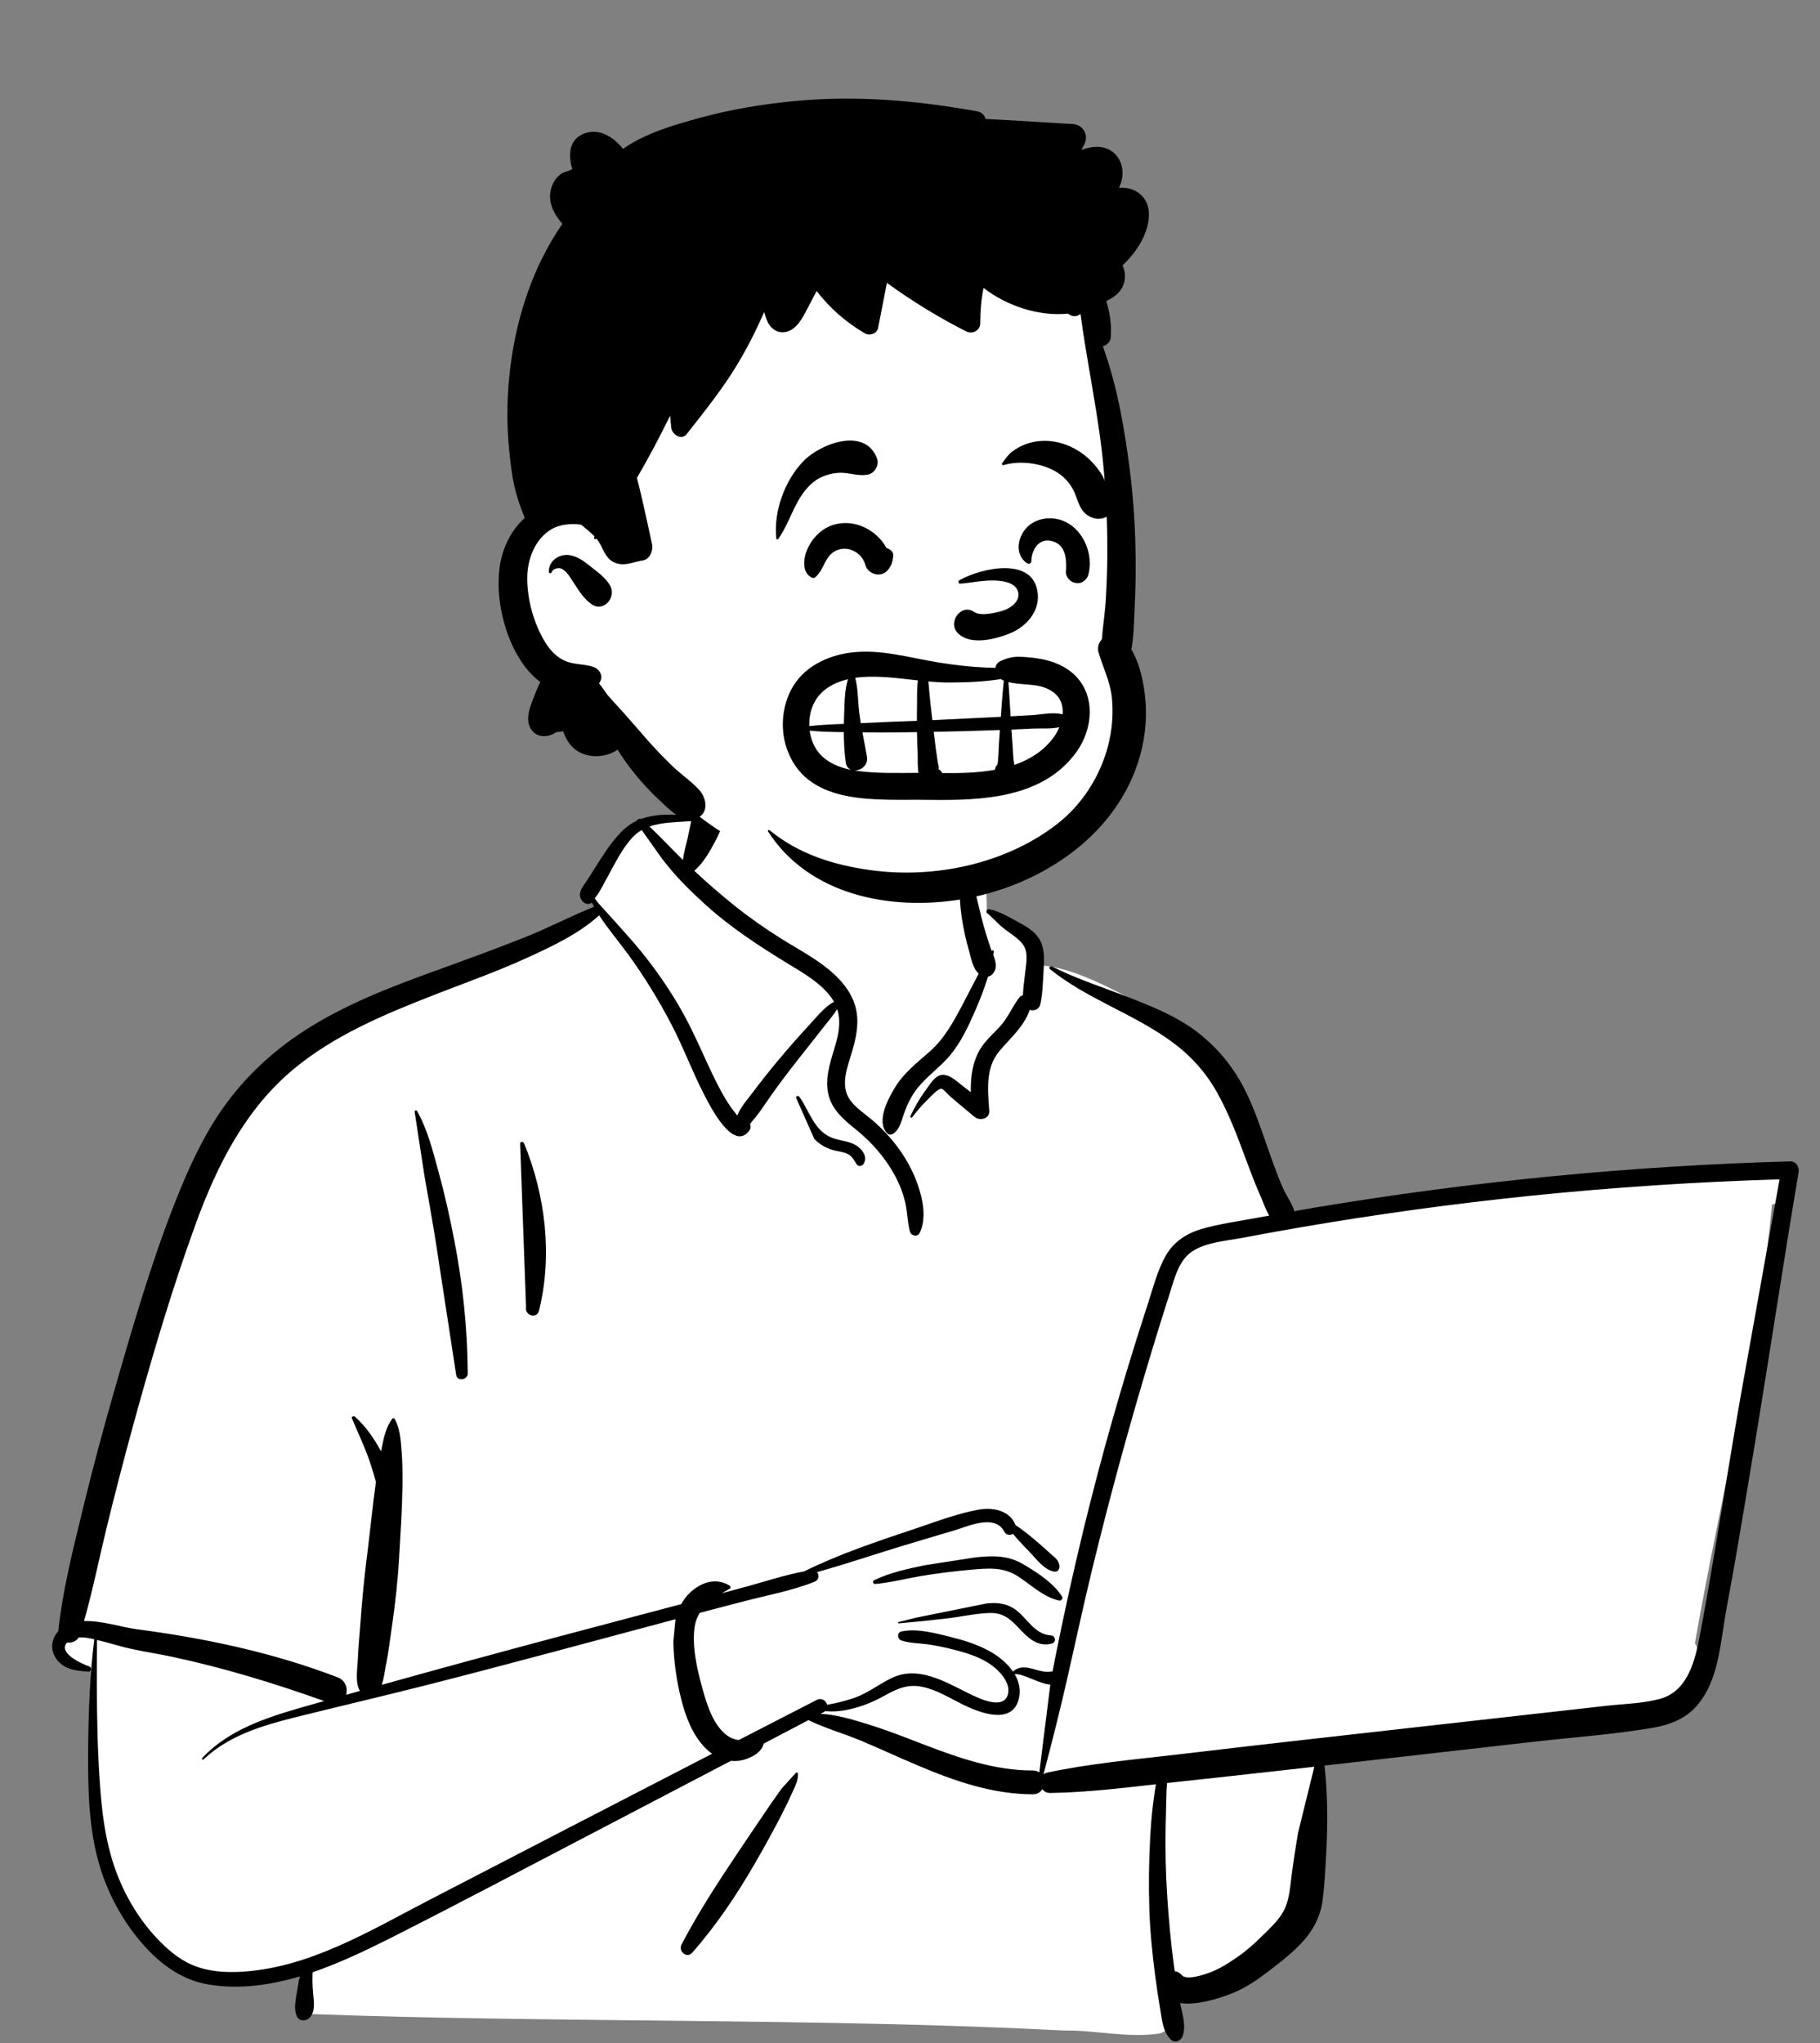 <svg width="49" height="55" viewBox="0 0 49 55" fill="none" xmlns="http://www.w3.org/2000/svg">
<rect x="0" y="0" width="49" height="55" fill="#808080" stroke="none"/>
<path fill-rule="evenodd" clip-rule="evenodd" d="M47.277 31.467C46.607 31.533 45.936 31.599 45.266 31.665C42.055 31.91 38.846 32.423 35.66 32.73C35.58 32.601 35.425 32.622 35.331 32.712C35.013 32.684 34.656 32.441 34.368 32.694C34.359 32.693 34.35 32.691 34.34 32.69C33.828 31.706 33.473 30.655 33.129 29.604C32.909 28.957 32.614 28.332 32.068 27.898C31.137 27.251 29.002 25.939 27.908 25.994C27.89 25.798 27.798 25.596 27.648 25.465C27.979 24.902 26.658 24.534 26.564 24.599C26.624 22.717 25.739 21.082 23.787 20.707C22.038 20.342 19.551 20.281 18.61 22.109C18.507 22.098 17.45 22.092 17.348 22.104C17.189 21.902 15.443 23.811 16.158 24.476C9.76 27.307 6.123 26.969 4.352 34.928C4.112 35.676 4.095 36.494 3.842 37.225C2.943 39.326 2.213 41.563 2.032 43.849C1.593 43.962 1.543 44.735 2.051 44.847C2.245 44.89 2.407 44.948 2.548 45.059C2.438 46.932 2.891 51.212 3.176 51.198C3.758 53.051 6.353 53.574 8.191 52.923C7.874 53.519 8.191 53.894 8.191 54.212C14.802 54.462 22.032 54.318 28.641 54.661C29.487 54.649 30.376 54.869 31.21 54.743C31.719 54.621 31.719 53.821 31.203 53.722L33.458 53.232C33.407 53.213 34.387 52.561 35.127 51.343C35.816 49.981 35.347 48.336 35.66 46.854C38.098 46.654 40.577 46.569 42.989 46.156C43.318 47.14 44.742 45.963 45.194 45.489C45.194 45.489 45.193 45.488 45.193 45.487C45.412 45.427 45.587 45.222 45.593 44.979C45.747 44.759 45.779 44.45 45.632 44.238C46.307 40.341 47.336 36.362 47.708 32.429C47.839 32.4 47.963 32.342 48.068 32.254L48.06 32.245C48.237 32.047 48.272 31.704 47.975 31.536C47.736 31.399 47.537 31.442 47.277 31.467Z" fill="white"/>
<path fill-rule="evenodd" clip-rule="evenodd" d="M18.732 21.685C18.931 21.184 19.604 21.378 19.529 21.905C19.484 22.22 19.312 22.553 19.157 22.829C19.031 23.054 18.887 23.273 18.692 23.442C19.039 23.766 19.4 24.078 19.769 24.375C20.173 24.699 20.597 24.997 21.036 25.271C21.42 25.512 21.822 25.725 22.185 25.999C22.522 26.254 22.829 26.561 22.985 26.961C23.151 27.388 23.079 27.828 22.956 28.254L22.942 28.303C22.817 28.725 22.601 29.234 22.901 29.632C23.054 29.834 23.276 29.978 23.469 30.14C23.639 30.283 23.799 30.44 23.947 30.608C24.267 30.974 24.527 31.387 24.692 31.846L24.707 31.888C24.848 32.295 24.951 32.793 24.76 33.192C24.706 33.307 24.529 33.269 24.499 33.158C24.43 32.905 24.433 32.641 24.375 32.385C24.315 32.119 24.214 31.866 24.083 31.627C23.829 31.164 23.485 30.769 23.079 30.435L22.957 30.336C22.64 30.076 22.349 29.8 22.285 29.369C22.216 28.908 22.401 28.47 22.519 28.033C22.602 27.73 22.629 27.438 22.54 27.164C22.43 27.342 22.282 27.511 22.164 27.662C21.929 27.963 21.692 28.261 21.456 28.561C21.214 28.868 20.978 29.18 20.753 29.499C20.652 29.643 20.553 29.787 20.453 29.931C20.379 30.039 20.275 30.147 20.194 30.258C20.213 30.317 20.212 30.385 20.176 30.433C19.745 31.016 19.131 29.8 18.971 29.493C18.645 28.867 18.403 28.202 18.076 27.576C17.737 26.928 17.352 26.297 16.922 25.705C16.662 25.347 16.37 25.01 16.132 24.641C15.572 25.149 14.835 25.49 14.157 25.799C13.413 26.138 12.64 26.416 11.877 26.71L11.651 26.798C10.336 27.311 8.99 27.875 7.897 28.787C6.613 29.858 5.853 31.352 5.287 32.898C4.636 34.678 4.097 36.507 3.595 38.334C3.338 39.269 3.095 40.208 2.865 41.15C2.663 41.98 2.496 42.818 2.262 43.64C2.736 43.623 3.277 43.806 3.682 43.859C5.527 44.101 7.347 44.486 9.089 45.153C9.304 45.235 9.367 45.45 9.32 45.625C9.444 45.59 9.568 45.554 9.692 45.519C9.556 45.311 9.621 44.938 9.632 44.707L9.632 44.691C9.643 44.384 9.677 44.076 9.698 43.768C9.739 43.183 9.793 42.601 9.864 42.019L9.883 41.873C9.963 41.24 10.023 40.603 10.111 39.97L10.122 39.898C10.08 39.736 10.03 39.576 9.979 39.417C9.841 38.993 9.646 38.594 9.476 38.184C9.456 38.136 9.525 38.108 9.557 38.137C9.846 38.397 10.075 38.726 10.259 39.071C10.262 39.054 10.265 39.038 10.268 39.022L10.289 38.918C10.341 38.666 10.404 38.4 10.559 38.196C10.575 38.174 10.608 38.169 10.623 38.196C10.771 38.447 10.788 38.764 10.811 39.049C10.837 39.372 10.84 39.699 10.835 40.022C10.826 40.654 10.782 41.288 10.746 41.92C10.711 42.54 10.643 43.153 10.555 43.767L10.538 43.882C10.495 44.174 10.46 44.47 10.403 44.761L10.387 44.84C10.357 44.984 10.338 45.187 10.277 45.356C11.833 44.921 13.392 44.497 14.953 44.081C16.081 43.779 17.21 43.483 18.339 43.184C18.399 43.077 18.473 42.976 18.566 42.886C18.871 42.591 19.275 42.459 19.646 42.687C19.676 42.705 19.678 42.752 19.646 42.77C19.575 42.809 19.503 42.849 19.434 42.891L20.112 42.707C20.618 42.569 21.131 42.398 21.65 42.302C22.605 41.83 23.632 41.489 24.639 41.152L24.757 41.112C25.273 40.936 25.805 40.739 26.338 40.642C26.727 40.57 27.185 40.656 27.342 41.056C27.54 41.187 27.727 41.34 27.907 41.492C28.037 41.601 28.162 41.717 28.289 41.83L28.312 41.851C28.416 41.941 28.498 42.001 28.524 42.144C28.537 42.218 28.49 42.319 28.399 42.309C28.119 42.279 27.892 41.955 27.703 41.761C27.556 41.612 27.409 41.457 27.275 41.293C27.197 41.335 27.09 41.328 27.041 41.234C26.784 40.747 26.079 41.084 25.69 41.2L25.131 41.365C24.852 41.448 24.573 41.531 24.295 41.616C23.529 41.848 22.768 42.108 21.995 42.322C22.064 42.398 22.055 42.533 21.924 42.584C21.319 42.822 20.656 42.945 20.028 43.107C19.631 43.21 19.235 43.314 18.839 43.418C18.771 43.528 18.722 43.653 18.701 43.798C18.626 44.331 18.771 44.946 18.913 45.461L18.935 45.538C19.052 45.953 19.223 46.461 19.581 46.723C19.668 46.787 19.779 46.831 19.891 46.841C20.591 46.481 21.291 46.12 21.991 45.761C22.121 45.694 22.241 45.784 22.27 45.892C22.517 45.851 22.763 45.787 22.988 45.711C23.364 45.583 23.659 45.339 24.012 45.17C24.696 44.843 25.395 45.244 26.007 45.55L26.148 45.619C26.422 45.752 26.994 46.008 27.125 45.644C27.253 45.291 26.85 44.914 26.59 44.755C26.28 44.566 25.919 44.465 25.568 44.381C25.368 44.332 25.165 44.293 24.962 44.264C24.73 44.232 24.492 44.237 24.269 44.162C24.158 44.125 24.141 43.949 24.269 43.92C24.612 43.842 25.021 43.927 25.378 44.014L25.565 44.06C25.925 44.148 26.289 44.259 26.617 44.436C26.856 44.564 27.108 44.759 27.272 44.998C27.415 44.865 27.593 44.869 27.778 44.919L27.878 44.947C28.044 44.992 28.179 45.024 28.34 44.992C28.362 44.875 28.384 44.757 28.407 44.639C28.638 43.483 28.89 42.332 29.169 41.186C29.649 39.211 30.205 37.257 30.832 35.322L30.895 35.129C31.039 34.687 31.156 34.205 31.389 33.798C31.609 33.414 31.962 33.193 32.382 33.075C32.858 32.942 33.358 32.873 33.844 32.783C33.952 32.763 34.061 32.744 34.169 32.724C34.078 32.559 34.009 32.371 33.948 32.227L33.937 32.202C33.804 31.9 33.686 31.592 33.571 31.283L33.485 31.051C33.278 30.492 33.063 29.941 32.772 29.418C32.465 28.867 32.058 28.417 31.551 28.045C30.516 27.285 29.269 26.898 28.265 26.086C28.224 26.052 28.277 25.995 28.319 26.017C28.996 26.357 29.728 26.589 30.433 26.866L30.572 26.921C31.129 27.142 31.694 27.382 32.176 27.74C32.714 28.139 33.138 28.634 33.456 29.223C33.769 29.804 33.97 30.454 34.191 31.074L34.25 31.239C34.34 31.487 34.432 31.734 34.537 31.975C34.621 32.166 34.778 32.385 34.849 32.604C35.044 32.57 35.238 32.536 35.433 32.503C39.652 31.799 43.918 31.385 48.194 31.264C48.361 31.259 48.448 31.419 48.423 31.564C48.013 33.992 47.648 36.427 47.248 38.856C47.073 39.917 46.895 40.976 46.713 42.035C46.621 42.571 46.514 43.106 46.426 43.643C46.356 44.077 46.304 44.514 46.183 44.938C46.075 45.318 45.908 45.684 45.634 45.974C45.338 46.287 44.926 46.438 44.511 46.51C43.457 46.691 42.377 46.765 41.315 46.886L35.66 47.529C35.742 48.281 35.749 49.021 35.711 49.781L35.689 50.196C35.671 50.529 35.65 50.864 35.602 51.194C35.542 51.608 35.353 51.959 35.074 52.269C34.817 52.553 34.506 52.796 34.203 53.028C33.889 53.269 33.564 53.502 33.194 53.651L33.146 53.67C32.822 53.797 32.214 53.993 31.771 53.922C31.828 54.212 31.941 54.524 31.841 54.812C31.795 54.945 31.621 55.012 31.514 54.898C31.302 54.673 31.286 54.376 31.235 54.082C31.183 53.777 31.138 53.47 31.098 53.163C31.021 52.569 30.961 51.969 30.943 51.37C30.924 50.755 30.931 50.138 30.964 49.524C30.981 49.208 31.002 48.893 31.042 48.579C31.059 48.445 31.077 48.311 31.097 48.178C31.104 48.129 31.112 48.081 31.121 48.032L30.613 48.09C29.835 48.177 29.056 48.255 28.273 48.267C28.18 48.269 28.109 48.227 28.062 48.165C28.012 48.246 27.926 48.304 27.802 48.303C26.707 48.299 25.688 47.941 24.692 47.519C24.191 47.307 23.697 47.076 23.194 46.865C22.725 46.669 22.224 46.528 21.766 46.306L20.563 46.937C20.554 46.968 20.543 46.998 20.531 47.022C20.453 47.182 20.298 47.269 20.14 47.334C19.989 47.397 19.832 47.417 19.68 47.401C18.767 47.879 17.855 48.357 16.942 48.833L16.029 49.31C14.209 50.257 12.397 51.221 10.566 52.146L10.431 52.214C9.799 52.531 9.119 52.853 8.418 53.093C8.405 53.271 8.413 53.443 8.428 53.632L8.431 53.672C8.452 53.895 8.497 54.173 8.319 54.332C8.226 54.414 8.061 54.414 7.998 54.29C7.883 54.065 7.986 53.71 8.022 53.466C8.035 53.379 8.051 53.29 8.074 53.203C7.269 53.443 6.44 53.559 5.622 53.424C4.824 53.293 4.207 52.791 3.709 52.176C3.184 51.528 2.811 50.772 2.61 49.962C2.382 49.04 2.367 48.088 2.373 47.144C2.379 46.138 2.416 45.128 2.538 44.129C2.404 44.098 2.255 44.07 2.12 44.08C2.053 44.187 1.923 44.232 1.806 44.218C1.55 44.5 2.198 44.788 2.405 44.861C2.477 44.886 2.47 45.002 2.387 44.999L2.334 44.996C2.014 44.979 1.684 44.925 1.495 44.627C1.345 44.389 1.39 44.106 1.57 43.912C1.688 42.788 1.972 41.695 2.236 40.599C2.496 39.524 2.784 38.456 3.09 37.393L3.227 36.917C3.708 35.25 4.211 33.57 4.874 31.969C5.206 31.17 5.587 30.386 6.105 29.689C6.587 29.039 7.157 28.483 7.812 28.009C9.032 27.123 10.464 26.589 11.871 26.079L11.934 26.056C12.663 25.793 13.391 25.526 14.111 25.24C14.749 24.987 15.36 24.666 15.994 24.41C15.974 24.372 15.954 24.334 15.934 24.296L15.923 24.306C15.921 24.308 15.919 24.309 15.917 24.311C15.853 24.355 15.759 24.333 15.706 24.283C15.558 24.143 15.608 23.988 15.707 23.842L15.72 23.824C15.841 23.654 15.949 23.474 16.061 23.298L16.131 23.188C16.319 22.894 16.517 22.598 16.767 22.355C16.883 22.242 17.01 22.158 17.144 22.095C17.133 22.071 17.234 22.021 17.262 22.046C17.688 21.89 18.179 21.923 18.643 21.966M35.386 47.561L34.794 47.628C34.142 47.702 33.49 47.774 32.838 47.845L31.421 47.999C31.417 48.08 31.408 48.159 31.406 48.22C31.397 48.534 31.39 48.849 31.383 49.164C31.37 49.794 31.384 50.425 31.426 51.055C31.466 51.665 31.519 52.275 31.602 52.881L31.618 53.002L31.628 53.066C31.695 53.072 31.761 53.104 31.816 53.169C31.936 53.313 32.37 53.173 32.539 53.113C32.818 53.014 33.08 52.846 33.322 52.678C33.559 52.514 33.772 52.323 33.976 52.121L34.144 51.956C34.31 51.79 34.477 51.614 34.579 51.406C34.717 51.123 34.735 50.777 34.776 50.469C34.826 50.091 34.885 49.713 34.948 49.336M18.186 43.59L18.125 43.606C15.893 44.2 13.663 44.81 11.424 45.378C10.316 45.658 9.202 45.919 8.093 46.194L7.913 46.239C7.038 46.46 6.152 46.727 5.482 47.362C5.457 47.385 5.421 47.349 5.445 47.325C6.167 46.555 7.194 46.23 8.181 45.947C8.363 45.895 8.546 45.844 8.728 45.792C7.387 45.314 6.024 44.897 4.63 44.6C4.271 44.524 3.907 44.468 3.549 44.391C3.298 44.338 3.054 44.26 2.807 44.196L2.612 44.147L2.609 44.763C2.606 45.635 2.608 46.506 2.652 47.378L2.66 47.539C2.712 48.509 2.793 49.5 3.138 50.414C3.417 51.158 3.863 51.858 4.446 52.4C4.741 52.674 5.058 52.887 5.45 52.992C5.814 53.09 6.195 53.101 6.57 53.075C8.364 52.95 9.962 51.975 11.521 51.167C14.071 49.846 16.622 48.526 19.174 47.21C19.105 47.163 19.04 47.109 18.981 47.048C18.639 46.694 18.458 46.21 18.34 45.741C18.213 45.242 18.138 44.707 18.129 44.192M21.434 47.72C21.457 47.708 21.483 47.723 21.484 47.749C21.492 47.944 21.384 48.136 21.304 48.312L21.295 48.331C21.198 48.548 21.09 48.763 20.98 48.974C20.758 49.397 20.528 49.814 20.288 50.226C19.805 51.055 19.269 51.848 18.635 52.57C18.491 52.733 18.256 52.524 18.348 52.348C18.791 51.502 19.308 50.704 19.839 49.912C20.106 49.516 20.372 49.119 20.641 48.724C20.753 48.56 20.866 48.396 20.983 48.234L21.053 48.137M47.911 31.748C45.671 31.816 43.433 31.962 41.204 32.191C39.13 32.404 37.064 32.687 35.01 33.041C34.581 33.115 34.152 33.191 33.724 33.271L33.468 33.32C33.04 33.401 32.517 33.434 32.136 33.663C31.734 33.904 31.625 34.408 31.491 34.824C31.334 35.313 31.181 35.803 31.032 36.294C30.44 38.246 29.899 40.214 29.417 42.195C29.177 43.178 28.965 44.167 28.741 45.154C28.542 46.031 28.323 46.898 28.094 47.766C28.122 47.744 28.157 47.727 28.198 47.718C29.337 47.476 30.499 47.37 31.654 47.237L31.766 47.224C32.961 47.083 34.157 46.943 35.353 46.809L43.271 45.918C43.738 45.866 44.238 45.858 44.693 45.733C45.465 45.52 45.646 44.656 45.776 43.967L45.78 43.947C46.171 41.867 46.482 39.77 46.846 37.685M28.278 45.349C27.971 45.328 27.55 45.047 27.317 45.067C27.439 45.272 27.494 45.507 27.424 45.757C27.227 46.454 26.339 46.093 25.911 45.88C25.561 45.706 25.222 45.492 24.834 45.41C24.394 45.318 24.096 45.493 23.724 45.695C23.419 45.86 23.086 45.979 22.744 46.041C22.563 46.074 22.39 46.077 22.218 46.064C22.207 46.073 22.196 46.081 22.182 46.088L22.091 46.136C22.503 46.154 22.923 46.282 23.307 46.398C23.704 46.519 24.095 46.664 24.483 46.813L24.865 46.96C25.807 47.321 26.782 47.664 27.802 47.661C27.875 47.66 27.935 47.681 27.982 47.714M26.558 43.166C26.862 43.129 27.142 43.169 27.385 43.366C27.677 43.605 27.874 44 28.295 44.026C28.417 44.034 28.446 44.206 28.324 44.242C28.011 44.335 27.757 44.166 27.544 43.946L27.4 43.796C27.189 43.577 26.995 43.408 26.637 43.422C26.254 43.435 25.87 43.524 25.489 43.569C25.058 43.62 24.627 43.664 24.194 43.701C24.174 43.703 24.171 43.671 24.19 43.666L24.674 43.546M26.265 41.924L26.315 41.919C26.756 41.876 27.159 41.874 27.553 42.112L27.629 42.157C27.984 42.373 28.37 42.628 28.592 42.977C28.629 43.034 28.569 43.102 28.508 43.087C28.081 42.985 27.769 42.671 27.41 42.437C27.007 42.174 26.591 42.217 26.132 42.258C25.687 42.298 25.243 42.352 24.802 42.426C24.389 42.496 23.974 42.606 23.556 42.641L23.556 42.64C23.508 42.64 23.481 42.568 23.529 42.544C23.954 42.332 24.445 42.232 24.906 42.135M11.163 29.927C11.163 29.892 11.212 29.879 11.229 29.909C11.516 30.414 11.666 31.033 11.819 31.59C11.979 32.172 12.108 32.761 12.224 33.354C12.459 34.555 12.585 35.749 12.593 36.974C12.594 37.148 12.31 37.195 12.282 37.016C12.097 35.825 11.92 34.633 11.734 33.443C11.64 32.844 11.531 32.248 11.427 31.651M14.004 30.806C13.983 30.737 14.084 30.714 14.11 30.777C14.686 32.191 14.881 33.794 14.511 35.286C14.455 35.514 14.121 35.415 14.163 35.19M21.432 29.55C21.429 29.498 21.497 29.49 21.522 29.526C21.795 29.91 21.908 30.425 22.387 30.624C22.626 30.723 22.895 30.706 23.106 30.874C23.247 30.986 23.356 31.163 23.25 31.332C23.216 31.387 23.12 31.415 23.074 31.355C23.006 31.268 22.97 31.164 22.878 31.099C22.748 31.007 22.573 31.002 22.425 30.959C22.232 30.903 22.063 30.805 21.924 30.66M25.991 23.135C26.019 23.121 26.046 23.13 26.064 23.154C26.09 23.189 26.086 23.223 26.055 23.246C26.097 23.332 26.147 23.547 26.154 23.579C26.182 23.706 26.213 23.832 26.245 23.958C26.309 24.213 26.366 24.469 26.43 24.724C26.499 24.993 26.581 25.26 26.671 25.523C26.677 25.54 26.683 25.558 26.69 25.575L26.701 25.602L26.703 25.598C26.722 25.569 26.76 25.589 26.756 25.62C26.751 25.648 26.746 25.676 26.741 25.704L26.75 25.729C26.81 25.889 26.85 26.058 26.741 26.198C26.701 26.251 26.656 26.282 26.6 26.292C26.51 26.587 26.398 26.877 26.278 27.156L26.242 27.237C26.065 27.643 25.877 28.044 25.595 28.39C25.287 28.767 24.864 29.025 24.596 29.439C24.471 29.632 24.384 29.834 24.314 30.051L24.287 30.134C24.237 30.288 24.18 30.437 24.036 30.527C23.99 30.556 23.921 30.546 23.884 30.507C23.588 30.194 23.897 29.61 24.076 29.307C24.323 28.886 24.682 28.617 25.041 28.299C25.428 27.956 25.675 27.498 25.914 27.047C26.06 26.77 26.202 26.488 26.35 26.21C26.195 26.073 26.145 25.8 26.093 25.61L26.088 25.593C26.001 25.289 25.932 24.978 25.888 24.665C25.846 24.364 25.828 24.067 25.84 23.765L25.843 23.688M26.568 24.567C26.534 24.52 26.591 24.467 26.638 24.477C26.924 24.536 27.204 24.709 27.461 24.849L27.488 24.864C27.694 24.975 27.9 25.11 28.008 25.326C28.125 25.559 28.115 25.828 28.099 26.082L28.098 26.106C28.078 26.41 28.075 26.727 28.011 27.026C27.978 27.179 27.839 27.222 27.721 27.186C27.58 27.631 27.184 27.959 26.895 28.31C26.526 28.758 26.595 29.363 26.634 29.902C26.649 30.121 26.378 30.183 26.238 30.066L25.916 29.798C25.862 29.754 25.808 29.709 25.755 29.664C25.709 29.625 25.664 29.587 25.619 29.547L25.552 29.488C25.522 29.461 25.39 29.314 25.352 29.308C25.259 29.293 25.037 29.539 24.962 29.616L24.952 29.625C24.809 29.765 24.681 29.916 24.561 30.075C24.539 30.105 24.496 30.08 24.511 30.046C24.619 29.816 24.744 29.596 24.892 29.39L24.922 29.349C25.021 29.215 25.153 28.98 25.328 28.941C25.541 28.893 25.753 29.107 25.908 29.225L25.918 29.233C25.991 29.288 26.064 29.344 26.137 29.401C26.129 28.999 26.18 28.593 26.387 28.247C26.533 28.003 26.752 27.823 26.94 27.613C27.148 27.379 27.257 27.092 27.446 26.849C27.47 26.818 27.504 26.801 27.54 26.795C27.547 26.6 27.576 26.402 27.598 26.209L27.605 26.151C27.627 25.941 27.68 25.684 27.578 25.487C27.48 25.301 27.258 25.17 27.092 25.044L26.958 24.939M17.277 22.345C17.19 22.395 17.11 22.457 17.037 22.534C16.807 22.779 16.642 23.082 16.482 23.375C16.396 23.532 16.313 23.691 16.226 23.848C16.188 23.917 16.149 23.984 16.11 24.052C16.092 24.083 16.038 24.145 16.011 24.183C16.041 24.224 16.071 24.265 16.103 24.306C16.115 24.322 16.94 25.221 17.228 25.573C17.668 26.112 18.062 26.682 18.399 27.291C18.729 27.888 18.98 28.52 19.285 29.129C19.438 29.434 19.608 29.736 19.826 30C19.834 30.01 19.843 30.02 19.852 30.03C19.935 29.806 20.148 29.565 20.252 29.427L20.262 29.414C20.499 29.095 20.75 28.785 21.005 28.48C21.239 28.201 21.478 27.929 21.724 27.662L21.816 27.561C21.987 27.377 22.204 27.1 22.454 26.968C22.427 26.92 22.396 26.873 22.361 26.826C22.126 26.52 21.795 26.297 21.468 26.097L21.256 25.968C20.456 25.48 19.669 24.97 18.975 24.337C18.608 24.002 18.246 23.651 17.938 23.26L17.828 23.122M18.61 22.104C18.236 22.135 17.832 22.128 17.486 22.25C17.793 22.54 18.086 22.855 18.386 23.15C18.413 22.95 18.467 22.753 18.514 22.558" fill="black"/>
<path fill-rule="evenodd" clip-rule="evenodd" d="M22.439 3.606C25.105 3.606 27.862 5.673 28.839 6.992C29.661 8.101 30.103 13.116 30.103 16.505C30.103 17.214 30.494 18.55 30.38 19.228C29.962 21.713 28.14 23.796 24.535 23.796C20.929 23.796 18.344 22.367 15.664 18.528C14.364 18.528 13.734 17.53 13.725 15.956C13.715 14.382 14.98 13.809 14.98 13.809C14.98 13.809 14.529 7.596 15.664 5.979C16.799 4.361 19.773 3.606 22.439 3.606Z" fill="white"/>
<path fill-rule="evenodd" clip-rule="evenodd" d="M21.318 2.728C23.001 2.557 24.65 2.7 26.309 2.997C26.435 3.02 26.507 3.103 26.534 3.203C27.315 3.239 28.097 3.296 28.878 3.339C29.161 3.354 29.321 3.634 29.192 3.887C29.166 3.937 29.14 3.986 29.112 4.035L29.147 4.023C29.381 3.948 29.635 3.911 29.864 4.03C30.155 4.183 30.269 4.518 30.204 4.827C30.188 4.906 30.16 4.982 30.129 5.056C30.193 5.051 30.257 5.053 30.321 5.061C30.661 5.106 30.913 5.367 30.931 5.714C30.957 6.238 30.62 6.77 30.222 7.145C30.28 7.264 30.302 7.404 30.278 7.546C30.23 7.826 30.024 7.994 29.784 8.104C29.884 8.421 29.931 8.752 29.904 9.091C29.894 9.204 29.795 9.298 29.691 9.32C30.08 10.392 30.277 11.542 30.419 12.663C30.52 13.461 30.569 14.263 30.575 15.067C30.578 15.429 30.572 15.793 30.557 16.155L30.551 16.291C30.532 16.684 30.531 17.096 30.461 17.484C30.701 17.893 30.798 18.4 30.839 18.859C30.889 19.426 30.809 20.011 30.63 20.551C29.955 22.59 27.918 23.877 25.871 24.212C23.977 24.521 21.785 24.105 20.678 22.383C20.66 22.356 20.697 22.333 20.719 22.351C21.511 22.995 22.43 23.283 23.428 23.423C25.154 23.664 27.094 23.255 28.479 22.169C29.143 21.648 29.623 20.889 29.834 20.072C29.941 19.654 29.978 19.219 29.936 18.789C29.893 18.353 29.7 17.981 29.578 17.57C29.537 17.43 29.581 17.301 29.666 17.209C29.689 16.875 29.746 16.538 29.767 16.204C29.791 15.825 29.806 15.446 29.811 15.067C29.821 14.28 29.788 13.491 29.722 12.707C29.601 11.272 29.279 9.871 29.09 8.448C29.02 8.511 28.92 8.537 28.815 8.482L28.804 8.476L28.747 8.443C28.744 8.443 28.74 8.443 28.737 8.444C28.345 8.482 27.938 8.427 27.563 8.31C27.17 8.188 26.805 8.001 26.479 7.75C26.417 8.064 26.391 8.382 26.391 8.702C26.39 8.902 26.179 9.006 26.011 8.921C25.265 8.542 24.554 8.106 23.878 7.615C23.799 8.02 23.72 8.424 23.641 8.829C23.61 8.985 23.412 9.048 23.285 8.974C22.779 8.679 22.341 8.294 21.986 7.835C21.915 7.971 21.843 8.107 21.772 8.243L21.664 8.446C21.557 8.645 21.414 8.866 21.181 8.93C20.934 8.998 20.728 8.837 20.645 8.614C20.619 8.544 20.596 8.473 20.574 8.401C20.364 8.882 20.127 9.351 19.858 9.799C19.455 10.471 18.971 11.07 18.489 11.684C18.343 11.871 18.092 11.693 18.072 11.512C18.06 11.405 18.05 11.298 18.042 11.191C17.761 11.759 17.468 12.32 17.148 12.866L17.194 13.045C17.326 13.575 17.435 14.108 17.554 14.641C17.593 14.813 17.502 15.058 17.301 15.088C17.061 15.123 16.834 15.245 16.589 15.161C16.321 15.069 16.268 14.837 16.142 14.618C16.117 14.574 16.087 14.534 16.056 14.496L16.048 14.506C16.028 14.532 15.981 14.504 15.993 14.474L16.006 14.44C15.898 14.325 15.768 14.229 15.648 14.125C15.364 14.077 15.045 14.13 14.85 14.245C14.404 14.508 14.199 15.05 14.195 15.549C14.19 16.132 14.371 16.788 14.676 17.286C14.81 17.506 14.994 17.704 15.237 17.801C15.479 17.898 15.74 17.868 15.986 17.959C16.148 18.02 16.248 18.2 16.15 18.363C16.143 18.375 16.136 18.385 16.129 18.396L16.202 18.493C16.252 18.56 16.304 18.632 16.353 18.706C16.478 18.85 16.61 18.989 16.737 19.13C16.972 19.391 17.2 19.659 17.432 19.923C17.65 20.172 17.881 20.407 18.119 20.637C18.344 20.856 18.625 21.039 18.831 21.272C19.032 21.5 19.087 21.896 18.756 22.028C18.39 22.174 18.067 21.832 17.82 21.604L17.81 21.595C17.359 21.179 16.951 20.704 16.628 20.182C16.307 20.4 15.844 20.421 15.524 20.203C15.356 20.088 15.227 19.895 15.165 19.685C15.106 19.698 15.047 19.706 14.989 19.705C14.96 19.722 14.93 19.739 14.9 19.754C14.662 19.878 14.369 19.823 14.26 19.559C14.161 19.32 14.263 19.049 14.353 18.818L14.371 18.77C14.422 18.639 14.478 18.496 14.547 18.361C14.354 18.215 14.188 18.034 14.049 17.829C13.579 17.136 13.344 16.123 13.448 15.296C13.51 14.797 13.744 14.281 14.128 13.945L14.114 13.908C14.006 13.635 13.909 13.361 13.845 13.073C13.771 12.736 13.735 12.386 13.702 12.043C13.633 11.318 13.651 10.576 13.744 9.854C13.918 8.494 14.358 7.159 15.14 6.028C14.918 5.763 14.742 5.45 14.834 5.091C14.876 4.926 14.971 4.77 15.115 4.675C15.194 4.623 15.289 4.615 15.368 4.572L15.392 4.559C15.427 4.538 15.4 4.541 15.379 4.446C15.297 4.068 15.365 3.704 15.78 3.578C16.172 3.46 16.541 3.711 16.773 4.009C17.379 3.579 18.177 3.354 18.879 3.163C19.677 2.946 20.495 2.811 21.318 2.728ZM14.776 15.395C14.773 15.087 15.064 14.897 15.351 14.947C15.544 14.981 15.705 15.096 15.856 15.215L15.929 15.273C16.113 15.417 16.324 15.573 16.433 15.777C16.594 16.079 16.255 16.485 15.938 16.273C15.72 16.128 15.581 15.894 15.438 15.677L15.424 15.655C15.359 15.557 15.302 15.454 15.213 15.376L15.194 15.359C15.165 15.335 15.134 15.312 15.096 15.301C15.023 15.28 14.889 15.309 14.857 15.396L14.854 15.405C14.842 15.448 14.776 15.439 14.776 15.395Z" fill="black"/>
<path fill-rule="evenodd" clip-rule="evenodd" d="M22.923 17.565C23.728 17.468 24.508 17.714 25.295 17.838C25.71 17.904 26.126 17.953 26.547 17.971C26.631 17.975 26.716 17.977 26.8 17.979C26.808 17.904 26.85 17.836 26.94 17.795C27.125 17.711 27.273 17.673 27.477 17.681C27.663 17.688 27.85 17.707 28.033 17.741C28.366 17.802 28.7 17.941 28.943 18.181C29.506 18.738 29.421 19.632 28.985 20.238C28.086 21.491 26.445 21.55 25.04 21.533L24.91 21.532C23.63 21.513 21.799 21.704 21.218 20.247C21.004 19.712 21.034 19.091 21.295 18.577C21.608 17.965 22.265 17.645 22.923 17.565ZM26.921 19.651L26.909 19.652C26.319 19.675 25.729 19.691 25.139 19.701C25.157 19.853 25.175 20.005 25.195 20.156C25.211 20.275 25.229 20.394 25.247 20.513C25.254 20.563 25.282 20.641 25.274 20.691L25.272 20.711C25.302 20.724 25.329 20.747 25.35 20.779C25.357 20.79 25.362 20.801 25.367 20.812C25.826 20.816 26.319 20.807 26.786 20.723L26.787 20.713C26.796 20.654 26.82 20.613 26.854 20.586C26.886 20.395 26.883 20.192 26.896 20.003C26.904 19.886 26.913 19.769 26.921 19.651ZM24.688 19.709C24.263 19.716 23.837 19.722 23.412 19.717L23.219 19.714C23.26 19.933 23.304 20.151 23.341 20.371C23.38 20.601 23.177 20.746 23.003 20.741C23.022 20.744 23.042 20.747 23.062 20.75C23.608 20.827 24.175 20.807 24.729 20.806C24.699 20.632 24.711 20.435 24.707 20.29L24.706 20.268C24.697 20.081 24.692 19.895 24.688 19.709ZM21.799 19.669C21.814 19.783 21.843 19.894 21.886 19.998C22.067 20.436 22.483 20.64 22.924 20.726C22.847 20.7 22.787 20.636 22.771 20.528C22.733 20.258 22.72 19.983 22.718 19.709C22.412 19.706 22.103 19.7 21.799 19.669ZM28.521 19.576C28.303 19.627 28.049 19.604 27.834 19.613C27.634 19.622 27.433 19.63 27.232 19.639C27.241 19.776 27.25 19.913 27.261 20.05C27.273 20.227 27.275 20.414 27.309 20.591C27.713 20.453 28.075 20.231 28.347 19.878C28.414 19.789 28.475 19.686 28.521 19.576ZM22.831 18.284C22.467 18.37 22.123 18.552 21.938 18.885C21.828 19.083 21.78 19.317 21.789 19.547C22.096 19.512 22.409 19.498 22.72 19.487C22.721 19.431 22.723 19.375 22.724 19.319L22.729 19.176C22.738 18.903 22.742 18.559 22.831 18.284ZM24.713 18.317L24.553 18.299C24.109 18.248 23.664 18.195 23.219 18.226C23.155 18.23 23.09 18.237 23.024 18.247C23.103 18.531 23.096 18.864 23.129 19.145C23.142 19.253 23.158 19.361 23.175 19.468L23.253 19.465C23.73 19.439 24.208 19.423 24.685 19.404C24.685 19.314 24.686 19.225 24.687 19.135L24.689 19.045C24.694 18.816 24.68 18.557 24.713 18.317ZM26.947 18.281C26.481 18.356 26 18.372 25.542 18.373C25.359 18.373 25.177 18.362 24.994 18.345C25.006 18.443 25.012 18.541 25.021 18.637C25.039 18.831 25.06 19.024 25.082 19.217L25.102 19.387C25.689 19.36 26.276 19.331 26.863 19.301L26.946 19.297L26.969 18.972C26.985 18.755 27.002 18.538 27.027 18.323L27.009 18.316C26.987 18.307 26.966 18.295 26.947 18.281ZM27.149 18.361C27.175 18.668 27.189 18.976 27.208 19.283L27.595 19.262C27.659 19.259 27.724 19.255 27.788 19.251C28.039 19.237 28.361 19.161 28.609 19.232C28.628 19.006 28.564 18.787 28.36 18.635C28.003 18.369 27.549 18.464 27.149 18.361ZM25.827 15.622C26.403 15.292 27.849 14.954 27.941 15.992C27.983 16.469 27.628 16.864 27.214 17.041L27.198 17.047C26.81 17.207 26.121 17.388 25.785 17.041C25.505 16.753 25.876 16.236 26.224 16.472C26.403 16.593 26.779 16.504 26.978 16.446L26.991 16.442C27.206 16.379 27.493 16.177 27.404 15.912C27.325 15.677 26.99 15.634 26.78 15.627C26.467 15.616 26.162 15.688 25.852 15.712C25.803 15.716 25.787 15.645 25.827 15.622ZM28.214 13.954C28.996 13.917 29.482 14.771 29.302 15.471C29.271 15.592 29.136 15.71 29.006 15.697L28.973 15.694C28.956 15.692 28.94 15.69 28.924 15.686C28.8 15.652 28.689 15.523 28.698 15.389L28.701 15.351C28.719 15.02 28.683 14.639 28.291 14.559C27.957 14.491 27.771 14.812 27.768 15.107C27.767 15.159 27.708 15.196 27.662 15.168C27.421 15.021 27.379 14.73 27.471 14.479C27.588 14.16 27.879 13.97 28.214 13.954ZM22.411 14.137C22.98 13.947 23.594 14.251 23.869 14.754C23.966 14.782 24.063 14.856 24.049 14.97C24.03 15.135 24.001 15.238 23.887 15.363C23.709 15.557 23.375 15.458 23.301 15.218L23.298 15.207C23.214 14.897 22.873 14.693 22.563 14.801C22.2 14.928 22.21 15.312 21.956 15.535C21.926 15.561 21.89 15.565 21.854 15.548C21.584 15.417 21.632 15.024 21.729 14.799C21.855 14.503 22.101 14.241 22.411 14.137ZM21.636 12.408C22.097 11.938 23.299 11.482 23.615 12.351C23.675 12.517 23.547 12.74 23.375 12.774C23.093 12.831 22.842 12.708 22.562 12.73C22.335 12.748 22.098 12.824 21.917 12.964C21.415 13.354 21.304 14.013 20.954 14.508C20.937 14.532 20.904 14.522 20.901 14.494C20.821 13.772 21.131 12.924 21.636 12.408ZM27.65 11.945C27.956 11.837 28.302 11.846 28.61 11.942C28.92 12.039 29.204 12.222 29.423 12.462C29.523 12.571 29.615 12.691 29.689 12.819C29.728 12.887 29.769 13.027 29.814 13.11C30.055 13.249 30.158 13.566 29.942 13.792L29.932 13.802L29.903 13.831C29.787 13.946 29.612 13.995 29.454 13.95C29.099 13.847 29.056 13.568 28.934 13.271C28.853 13.076 28.714 12.902 28.546 12.775C28.148 12.475 27.496 12.379 27.017 12.521C26.991 12.528 26.961 12.496 26.979 12.472C27.07 12.354 27.122 12.258 27.244 12.163C27.367 12.067 27.502 11.997 27.65 11.945Z" fill="black"/>
</svg>
